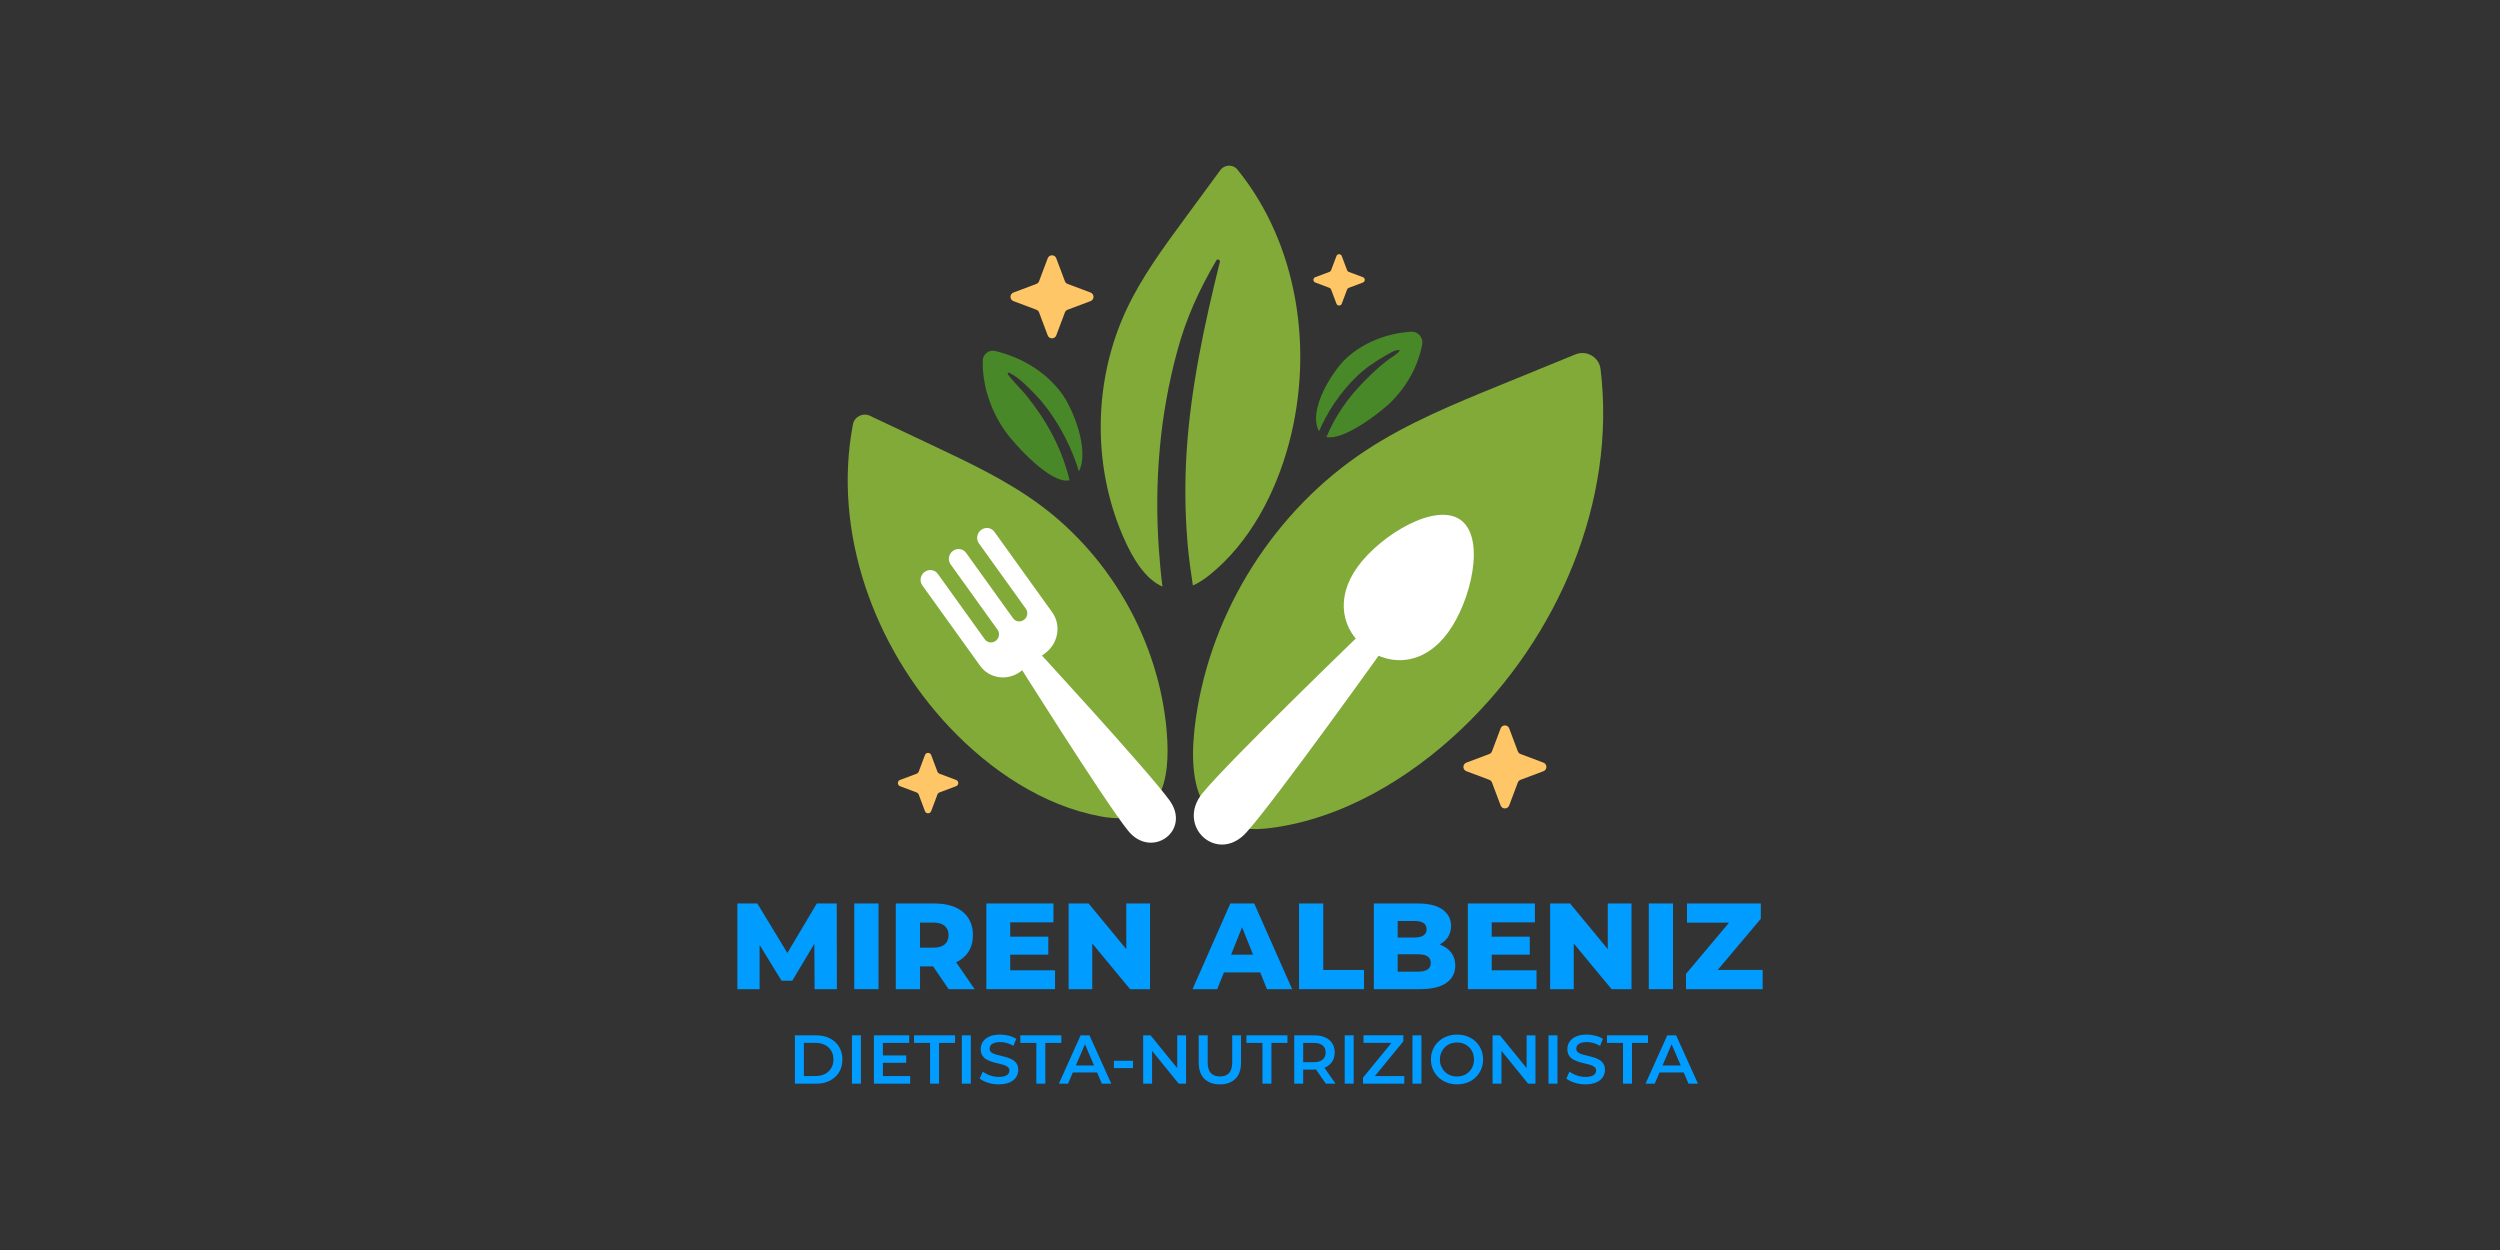<svg xmlns="http://www.w3.org/2000/svg" id="Capa_1" data-name="Capa 1" viewBox="0 0 1080 540"><rect x="0" y="0" width="1080" height="540" fill="#333333" stroke="none"/><defs><style>      .cls-1 {        fill: #fff;      }      .cls-2 {        fill: #81aa39;      }      .cls-3 {        fill: #ffc667;      }      .cls-4 {        fill: #009cff;      }      .cls-5 {        fill: #498828;      }    </style></defs><g><path class="cls-3" d="M456.31,111.58l3.73,9.92c.2,.53,.62,.95,1.15,1.15l9.92,3.73c1.71,.64,1.71,3.06,0,3.7l-9.92,3.73c-.53,.2-.95,.62-1.15,1.15l-3.73,9.92c-.64,1.71-3.06,1.71-3.7,0l-3.73-9.92c-.2-.53-.62-.95-1.15-1.15l-9.92-3.73c-1.71-.64-1.71-3.06,0-3.7l9.92-3.73c.53-.2,.95-.62,1.15-1.15l3.73-9.92c.64-1.71,3.06-1.71,3.7,0Z"></path><path class="cls-3" d="M651.97,314.66l3.73,9.92c.2,.53,.62,.95,1.15,1.15l9.92,3.73c1.71,.64,1.71,3.06,0,3.7l-9.92,3.73c-.53,.2-.95,.62-1.15,1.15l-3.73,9.92c-.64,1.71-3.06,1.71-3.7,0l-3.73-9.92c-.2-.53-.62-.95-1.15-1.15l-9.92-3.73c-1.71-.64-1.71-3.06,0-3.7l9.92-3.73c.53-.2,.95-.62,1.15-1.15l3.73-9.92c.64-1.71,3.06-1.71,3.7,0Z"></path><path class="cls-3" d="M579.64,110.61l2.31,6.13c.12,.33,.38,.59,.71,.71l6.13,2.3c1.06,.4,1.06,1.89,0,2.29l-6.13,2.31c-.33,.12-.59,.38-.71,.71l-2.31,6.13c-.4,1.06-1.89,1.06-2.29,0l-2.31-6.13c-.12-.33-.38-.59-.71-.71l-6.13-2.31c-1.06-.4-1.06-1.89,0-2.29l6.13-2.3c.33-.12,.59-.38,.71-.71l2.31-6.13c.4-1.06,1.89-1.06,2.29,0Z"></path><path class="cls-3" d="M402.27,326.17l2.71,7.22c.15,.39,.45,.69,.84,.84l7.22,2.71c1.24,.47,1.24,2.23,0,2.69l-7.22,2.72c-.39,.15-.69,.45-.84,.84l-2.71,7.22c-.47,1.24-2.23,1.24-2.69,0l-2.71-7.22c-.15-.39-.45-.69-.84-.84l-7.22-2.72c-1.24-.47-1.24-2.23,0-2.69l7.22-2.71c.39-.15,.69-.45,.84-.84l2.71-7.22c.47-1.24,2.23-1.24,2.69,0Z"></path><path class="cls-2" d="M516.6,310.4c6.65-46.73,34.19-90.08,73.66-115.96,17.89-11.73,37.84-19.9,57.64-27.99l32.67-13.35c4.82-1.97,10.24,1.16,10.87,6.34,6.94,56.85-18.21,115.67-59.91,155.35-22.47,21.38-51.47,38.91-82.69,42.92-31.87,4.09-36.14-19.87-32.24-47.3Z"></path><path class="cls-2" d="M503.99,315.61c-3.38-38.35-23.92-74.86-54.94-97.67-14.06-10.34-29.95-17.86-45.73-25.32l-27.5-13c-3.06-1.45-6.71,.36-7.35,3.69-8.88,46.49,9.08,96.28,41.71,130.84,17.37,18.39,40.23,33.94,65.48,38.57,25.78,4.72,30.31-14.61,28.32-37.12Z"></path><g><path class="cls-1" d="M592.28,269.47s-61.11,58.85-72.8,73.17c-11.69,14.32,6.42,30.81,18.92,17.02,12.5-13.79,61.72-82.74,61.72-82.74l-7.84-7.45Z"></path><path class="cls-1" d="M625.6,273.17c-10.01,13.78-24.3,15.07-35.09,7.23-10.79-7.83-13.99-21.82-3.98-35.6,10.01-13.78,33.7-28.01,44.49-20.17,10.79,7.83,4.59,34.77-5.42,48.55Z"></path></g><g><path class="cls-1" d="M423.86,228.93c-1.85,1.37-2.28,3.96-.98,5.78l20.3,28.27c1.08,1.5,.72,3.65-.81,4.78h0c-1.53,1.14-3.64,.84-4.72-.67l-20.3-28.27c-1.31-1.82-3.86-2.18-5.71-.81-1.85,1.37-2.28,3.96-.98,5.78l20.3,28.27c1.08,1.5,.72,3.65-.81,4.78h0c-1.53,1.14-3.64,.84-4.72-.67l-20.3-28.27c-1.31-1.82-3.86-2.18-5.71-.81-1.85,1.37-2.28,3.96-.98,5.78l22.26,30.99,2.71,3.77c3.99,5.55,11.78,6.66,17.43,2.49l10.74-7.98c5.62-4.21,6.95-12.1,2.96-17.66l-2.71-3.77-22.26-30.99c-1.31-1.82-3.86-2.18-5.71-.81Z"></path><path class="cls-1" d="M437.89,283.67s39.31,62.66,49.44,75.19c10.13,12.53,27.43,.02,17.9-13.11-9.53-13.13-59.59-67.44-59.59-67.44l-7.76,5.36Z"></path></g><path class="cls-2" d="M534.61,73.28c-1.93-2.38-5.61-2.26-7.42,.21l-15.69,21.35c-9.06,12.33-18.18,24.75-24.72,38.59-14.42,30.52-15.04,67.24-1.66,98.22,4.38,10.15,9.91,18.68,17.06,21.75-.71-5.32-1.15-10.71-1.54-16.04-1.06-14.57-.92-29.23,.4-43.78,1.28-14.14,3.8-28.05,7.49-41.75,3.88-14.38,9.46-26.6,16.94-39.35,.5-.85,1.72-.19,1.5,.69-6.65,26.85-12.62,54.51-14.36,82.18-.83,13.18-.69,26.42,.43,39.58,.51,6.05,1.39,12.02,2.28,18,2.25-1,4.62-2.45,7.11-4.45,17.55-14.09,28.7-35.61,34.42-57.04,10.74-40.2,3.88-86-22.26-118.15Z"></path><path class="cls-5" d="M609.48,143.29c-10.3,.72-20.42,4.57-27.97,11.57-5.92,5.5-16.72,22.47-11.67,31.43,.86-1.99,1.79-3.95,2.82-5.86,2.38-4.41,5.21-8.56,8.42-12.41,3.27-3.93,6.9-7.47,11.1-10.39,1.97-1.38,4.01-2.68,6.1-3.87,1.76-1,4.17-2.64,6.28-2.58,.1,0,.17,.11,.12,.2-1.01,1.62-3.29,2.78-4.8,3.9-2.02,1.49-3.95,3.09-5.78,4.81-3.44,3.23-6.82,6.6-9.85,10.23-3.06,3.66-5.75,7.65-8.04,11.83-1.18,2.15-2.25,4.36-3.19,6.62,0,0,0,0,0,0,7.56,1.71,23.71-10.98,27.66-14.86,6.93-6.8,11.96-15.68,13.71-25.19,.54-2.96-1.89-5.64-4.89-5.43Z"></path><path class="cls-5" d="M452.05,183.16c-2.36-3.91-5.01-7.62-7.8-11.23-2.75-3.56-6.19-6.59-8.84-10.19-.25-.34,.06-.97,.52-.75,4.25,2.08,7.92,5.94,11.19,9.29,3.56,3.65,6.61,7.8,9.3,12.12,4.13,6.61,7.39,13.77,9.67,21.22,4.75-9.39-2.73-27.4-7.62-33.94-6.9-9.24-17.4-15.43-28.66-18.07-2.66-.63-5.2,1.45-5.26,4.18-.21,10.81,3.48,21.65,9.73,30.53,3.62,5.14,19.63,23.17,27.78,21.13-2.08-8.55-5.48-16.75-10.03-24.28Z"></path></g><g><path class="cls-4" d="M318.54,427.32v-37.02h8.62l15.28,25.17h-4.55l14.97-25.17h8.62l.05,37.02h-9.63l-.11-22.37h1.64l-11.16,18.72h-4.65l-11.48-18.72h2.01v22.37h-9.63Z"></path><path class="cls-4" d="M369.05,427.32v-37.02h10.47v37.02h-10.47Z"></path><path class="cls-4" d="M386.98,427.32v-37.02h16.5c5.43,0,9.59,1.22,12.48,3.65,2.89,2.43,4.34,5.77,4.34,10,0,2.86-.66,5.29-1.98,7.3-1.32,2.01-3.22,3.55-5.69,4.63-2.47,1.07-5.39,1.61-8.78,1.61h-11.11l4.71-4.44v14.28h-10.47Zm10.47-13.06l-4.71-4.87h10.47c2.19,0,3.83-.48,4.92-1.43,1.09-.95,1.64-2.29,1.64-4.02s-.55-2.97-1.64-3.94c-1.09-.97-2.73-1.45-4.92-1.45h-10.47l4.71-4.81v20.52Zm12.37,13.06l-9.2-13.49h11.16l9.26,13.49h-11.21Z"></path><path class="cls-4" d="M426.11,427.32v-37.02h28.98v8.14h-18.67v20.73h19.36v8.14h-29.67Zm9.57-14.91v-7.77h17.19v7.77h-17.19Z"></path><path class="cls-4" d="M461.65,427.32v-37.02h8.62l20.36,24.65h-4.07v-24.65h10.26v37.02h-8.62l-20.41-24.65h4.07v24.65h-10.21Z"></path><path class="cls-4" d="M515.17,427.32l16.34-37.02h10.31l16.39,37.02h-10.9l-12.8-31.89h4.13l-12.8,31.89h-10.68Zm8.94-7.24l2.7-7.67h18.09l2.7,7.67h-23.48Z"></path><path class="cls-4" d="M561.18,427.32v-37.02h10.47v28.72h17.61v8.3h-28.08Z"></path><path class="cls-4" d="M593.49,427.32v-37.02h18.83c4.9,0,8.55,.9,10.95,2.7,2.4,1.8,3.6,4.13,3.6,6.98,0,1.9-.49,3.58-1.48,5.02-.99,1.45-2.4,2.57-4.23,3.38s-3.98,1.22-6.45,1.22l1.01-2.54c2.57,0,4.84,.4,6.8,1.19,1.96,.79,3.47,1.95,4.55,3.46,1.07,1.52,1.61,3.33,1.61,5.45,0,3.17-1.3,5.66-3.89,7.46-2.59,1.8-6.39,2.7-11.4,2.7h-19.88Zm10.31-7.56h8.78c1.83,0,3.21-.31,4.13-.93,.92-.62,1.38-1.56,1.38-2.83s-.46-2.21-1.38-2.83c-.92-.62-2.29-.93-4.13-.93h-9.52v-7.24h7.93c1.76,0,3.09-.3,3.97-.9,.88-.6,1.32-1.48,1.32-2.64,0-1.23-.44-2.14-1.32-2.72s-2.2-.87-3.97-.87h-7.19v21.9Z"></path><path class="cls-4" d="M634.11,427.32v-37.02h28.98v8.14h-18.67v20.73h19.36v8.14h-29.67Zm9.57-14.91v-7.77h17.19v7.77h-17.19Z"></path><path class="cls-4" d="M669.65,427.32v-37.02h8.62l20.36,24.65h-4.07v-24.65h10.26v37.02h-8.62l-20.41-24.65h4.07v24.65h-10.21Z"></path><path class="cls-4" d="M712.27,427.32v-37.02h10.47v37.02h-10.47Z"></path><path class="cls-4" d="M728.35,427.32v-6.61l21.74-25.86,1.27,3.75h-22.58v-8.3h31.89v6.61l-21.79,25.86-1.27-3.75h23.85v8.3h-33.11Z"></path></g><g><path class="cls-4" d="M343.4,468.14v-20.88h9.16c2.23,0,4.2,.43,5.92,1.3,1.72,.87,3.06,2.08,4.01,3.66s1.43,3.4,1.43,5.49-.48,3.92-1.43,5.49c-.95,1.57-2.29,2.79-4.01,3.66-1.72,.87-3.7,1.3-5.92,1.3h-9.16Zm3.88-3.28h5.04c1.57,0,2.93-.3,4.07-.9,1.14-.6,2.04-1.43,2.69-2.51,.65-1.07,.97-2.33,.97-3.76s-.32-2.73-.97-3.79c-.65-1.05-1.54-1.88-2.69-2.48s-2.5-.9-4.07-.9h-5.04v14.32Z"></path><path class="cls-4" d="M368.04,468.14v-20.88h3.88v20.88h-3.88Z"></path><path class="cls-4" d="M377.53,468.14v-20.88h15.25v3.28h-11.37v14.32h11.78v3.28h-15.66Zm3.58-9.01v-3.19h10.38v3.19h-10.38Z"></path><path class="cls-4" d="M401.79,468.14v-17.6h-6.92v-3.28h17.72v3.28h-6.92v17.6h-3.88Z"></path><path class="cls-4" d="M415.51,468.14v-20.88h3.88v20.88h-3.88Z"></path><path class="cls-4" d="M431.47,468.44c-1.63,0-3.19-.23-4.67-.7-1.48-.47-2.67-1.07-3.57-1.8l1.34-3.01c.84,.66,1.87,1.2,3.1,1.64,1.23,.44,2.5,.66,3.79,.66,1.09,0,1.98-.12,2.65-.36,.68-.24,1.17-.56,1.49-.97,.32-.41,.48-.87,.48-1.39,0-.64-.23-1.15-.69-1.54s-1.05-.7-1.77-.93c-.73-.23-1.53-.44-2.42-.63-.89-.19-1.77-.42-2.66-.7-.89-.28-1.7-.63-2.43-1.06-.74-.43-1.33-1-1.78-1.72-.45-.72-.67-1.63-.67-2.74s.3-2.17,.91-3.12c.61-.94,1.53-1.7,2.77-2.27,1.24-.57,2.82-.85,4.73-.85,1.25,0,2.5,.16,3.73,.48,1.23,.32,2.31,.78,3.22,1.37l-1.22,3.01c-.94-.56-1.9-.97-2.89-1.24-.99-.27-1.95-.4-2.86-.4-1.05,0-1.92,.13-2.6,.39-.68,.26-1.17,.6-1.48,1.03-.31,.43-.46,.9-.46,1.42,0,.64,.22,1.15,.67,1.54s1.03,.69,1.76,.91c.73,.22,1.54,.43,2.43,.63,.9,.2,1.78,.43,2.66,.7,.87,.27,1.68,.62,2.42,1.04,.74,.43,1.33,.99,1.78,1.7,.45,.71,.67,1.61,.67,2.7s-.3,2.14-.91,3.09c-.61,.94-1.54,1.7-2.79,2.27-1.25,.57-2.83,.85-4.74,.85Z"></path><path class="cls-4" d="M447.7,468.14v-17.6h-6.92v-3.28h17.72v3.28h-6.92v17.6h-3.88Z"></path><path class="cls-4" d="M457.43,468.14l9.4-20.88h3.82l9.43,20.88h-4.09l-8.06-18.83h1.55l-8.09,18.83h-3.97Zm4.33-4.83l1.07-3.04h11.25l1.04,3.04h-13.37Z"></path><path class="cls-4" d="M481.21,461.42v-3.16h8.23v3.16h-8.23Z"></path><path class="cls-4" d="M493.85,468.14v-20.88h3.19l13.1,16.11h-1.58v-16.11h3.82v20.88h-3.19l-13.07-16.11h1.58v16.11h-3.85Z"></path><path class="cls-4" d="M526.97,468.44c-2.85,0-5.08-.81-6.7-2.42-1.62-1.61-2.43-3.95-2.43-7.01v-11.75h3.88v11.64c0,2.15,.46,3.71,1.39,4.68,.92,.98,2.23,1.46,3.92,1.46s2.99-.49,3.91-1.46c.91-.97,1.37-2.54,1.37-4.68v-11.64h3.82v11.75c0,3.06-.81,5.4-2.43,7.01-1.62,1.61-3.86,2.42-6.73,2.42Z"></path><path class="cls-4" d="M545.38,468.14v-17.6h-6.92v-3.28h17.72v3.28h-6.92v17.6h-3.88Z"></path><path class="cls-4" d="M559.1,468.14v-20.88h8.56c2.78,0,4.97,.66,6.55,1.98,1.58,1.32,2.37,3.14,2.37,5.44,0,1.53-.36,2.85-1.07,3.94-.72,1.09-1.74,1.94-3.06,2.54-1.32,.6-2.91,.9-4.76,.9h-6.41l1.7-1.73v7.82h-3.88Zm3.88-7.4l-1.7-1.88h6.24c1.71,0,3-.37,3.86-1.1,.87-.74,1.3-1.76,1.3-3.07s-.43-2.33-1.3-3.06c-.86-.73-2.15-1.09-3.86-1.09h-6.24l1.7-1.91v12.11Zm9.79,7.4l-5.28-7.58h4.15l5.31,7.58h-4.18Z"></path><path class="cls-4" d="M580.91,468.14v-20.88h3.88v20.88h-3.88Z"></path><path class="cls-4" d="M588.82,468.14v-2.6l13.48-16.47,.48,1.46h-13.75v-3.28h17.21v2.6l-13.48,16.47-.45-1.46h14.35v3.28h-17.84Z"></path><path class="cls-4" d="M610.18,468.14v-20.88h3.88v20.88h-3.88Z"></path><path class="cls-4" d="M629.45,468.44c-1.61,0-3.11-.27-4.49-.81-1.38-.54-2.58-1.29-3.6-2.27-1.01-.97-1.8-2.11-2.36-3.42-.56-1.3-.84-2.72-.84-4.25s.28-2.98,.84-4.28c.56-1.3,1.34-2.44,2.36-3.4s2.21-1.72,3.58-2.25c1.37-.54,2.87-.81,4.51-.81s3.1,.26,4.48,.79,2.56,1.27,3.57,2.24c1,.97,1.79,2.1,2.34,3.42,.56,1.31,.84,2.75,.84,4.3s-.28,2.98-.84,4.28-1.34,2.44-2.34,3.42c-1,.98-2.19,1.73-3.57,2.25s-2.86,.79-4.48,.79Zm0-3.4c1.05,0,2.02-.18,2.91-.54,.88-.36,1.66-.86,2.31-1.52,.66-.66,1.17-1.43,1.54-2.33s.55-1.88,.55-2.95-.18-2.06-.54-2.95-.87-1.67-1.54-2.33c-.67-.66-1.44-1.16-2.33-1.52-.89-.36-1.86-.54-2.91-.54s-2.03,.18-2.94,.54c-.91,.36-1.69,.87-2.34,1.54-.66,.67-1.17,1.44-1.55,2.33s-.57,1.87-.57,2.94,.19,2.03,.57,2.92,.9,1.68,1.55,2.34c.66,.67,1.44,1.18,2.34,1.54,.9,.36,1.88,.54,2.94,.54Z"></path><path class="cls-4" d="M644.79,468.14v-20.88h3.19l13.1,16.11h-1.58v-16.11h3.82v20.88h-3.19l-13.07-16.11h1.58v16.11h-3.85Z"></path><path class="cls-4" d="M668.95,468.14v-20.88h3.88v20.88h-3.88Z"></path><path class="cls-4" d="M684.91,468.44c-1.63,0-3.19-.23-4.67-.7-1.48-.47-2.67-1.07-3.57-1.8l1.34-3.01c.83,.66,1.87,1.2,3.1,1.64s2.5,.66,3.79,.66c1.09,0,1.98-.12,2.66-.36,.68-.24,1.17-.56,1.49-.97,.32-.41,.48-.87,.48-1.39,0-.64-.23-1.15-.69-1.54-.46-.39-1.05-.7-1.78-.93-.73-.23-1.53-.44-2.42-.63-.89-.19-1.77-.42-2.66-.7s-1.7-.63-2.43-1.06c-.74-.43-1.33-1-1.78-1.72-.45-.72-.67-1.63-.67-2.74s.3-2.17,.91-3.12c.61-.94,1.53-1.7,2.77-2.27,1.24-.57,2.82-.85,4.73-.85,1.25,0,2.5,.16,3.73,.48,1.23,.32,2.31,.78,3.22,1.37l-1.22,3.01c-.94-.56-1.9-.97-2.89-1.24s-1.95-.4-2.86-.4c-1.06,0-1.92,.13-2.6,.39s-1.17,.6-1.48,1.03c-.31,.43-.46,.9-.46,1.42,0,.64,.22,1.15,.67,1.54,.45,.39,1.03,.69,1.76,.91,.73,.22,1.54,.43,2.43,.63,.9,.2,1.78,.43,2.66,.7s1.68,.62,2.42,1.04c.73,.43,1.33,.99,1.78,1.7,.45,.71,.67,1.61,.67,2.7s-.3,2.14-.91,3.09-1.54,1.7-2.79,2.27c-1.25,.57-2.83,.85-4.74,.85Z"></path><path class="cls-4" d="M701.14,468.14v-17.6h-6.92v-3.28h17.72v3.28h-6.92v17.6h-3.88Z"></path><path class="cls-4" d="M710.87,468.14l9.4-20.88h3.82l9.43,20.88h-4.09l-8.06-18.83h1.55l-8.08,18.83h-3.97Zm4.33-4.83l1.07-3.04h11.25l1.04,3.04h-13.37Z"></path></g></svg>